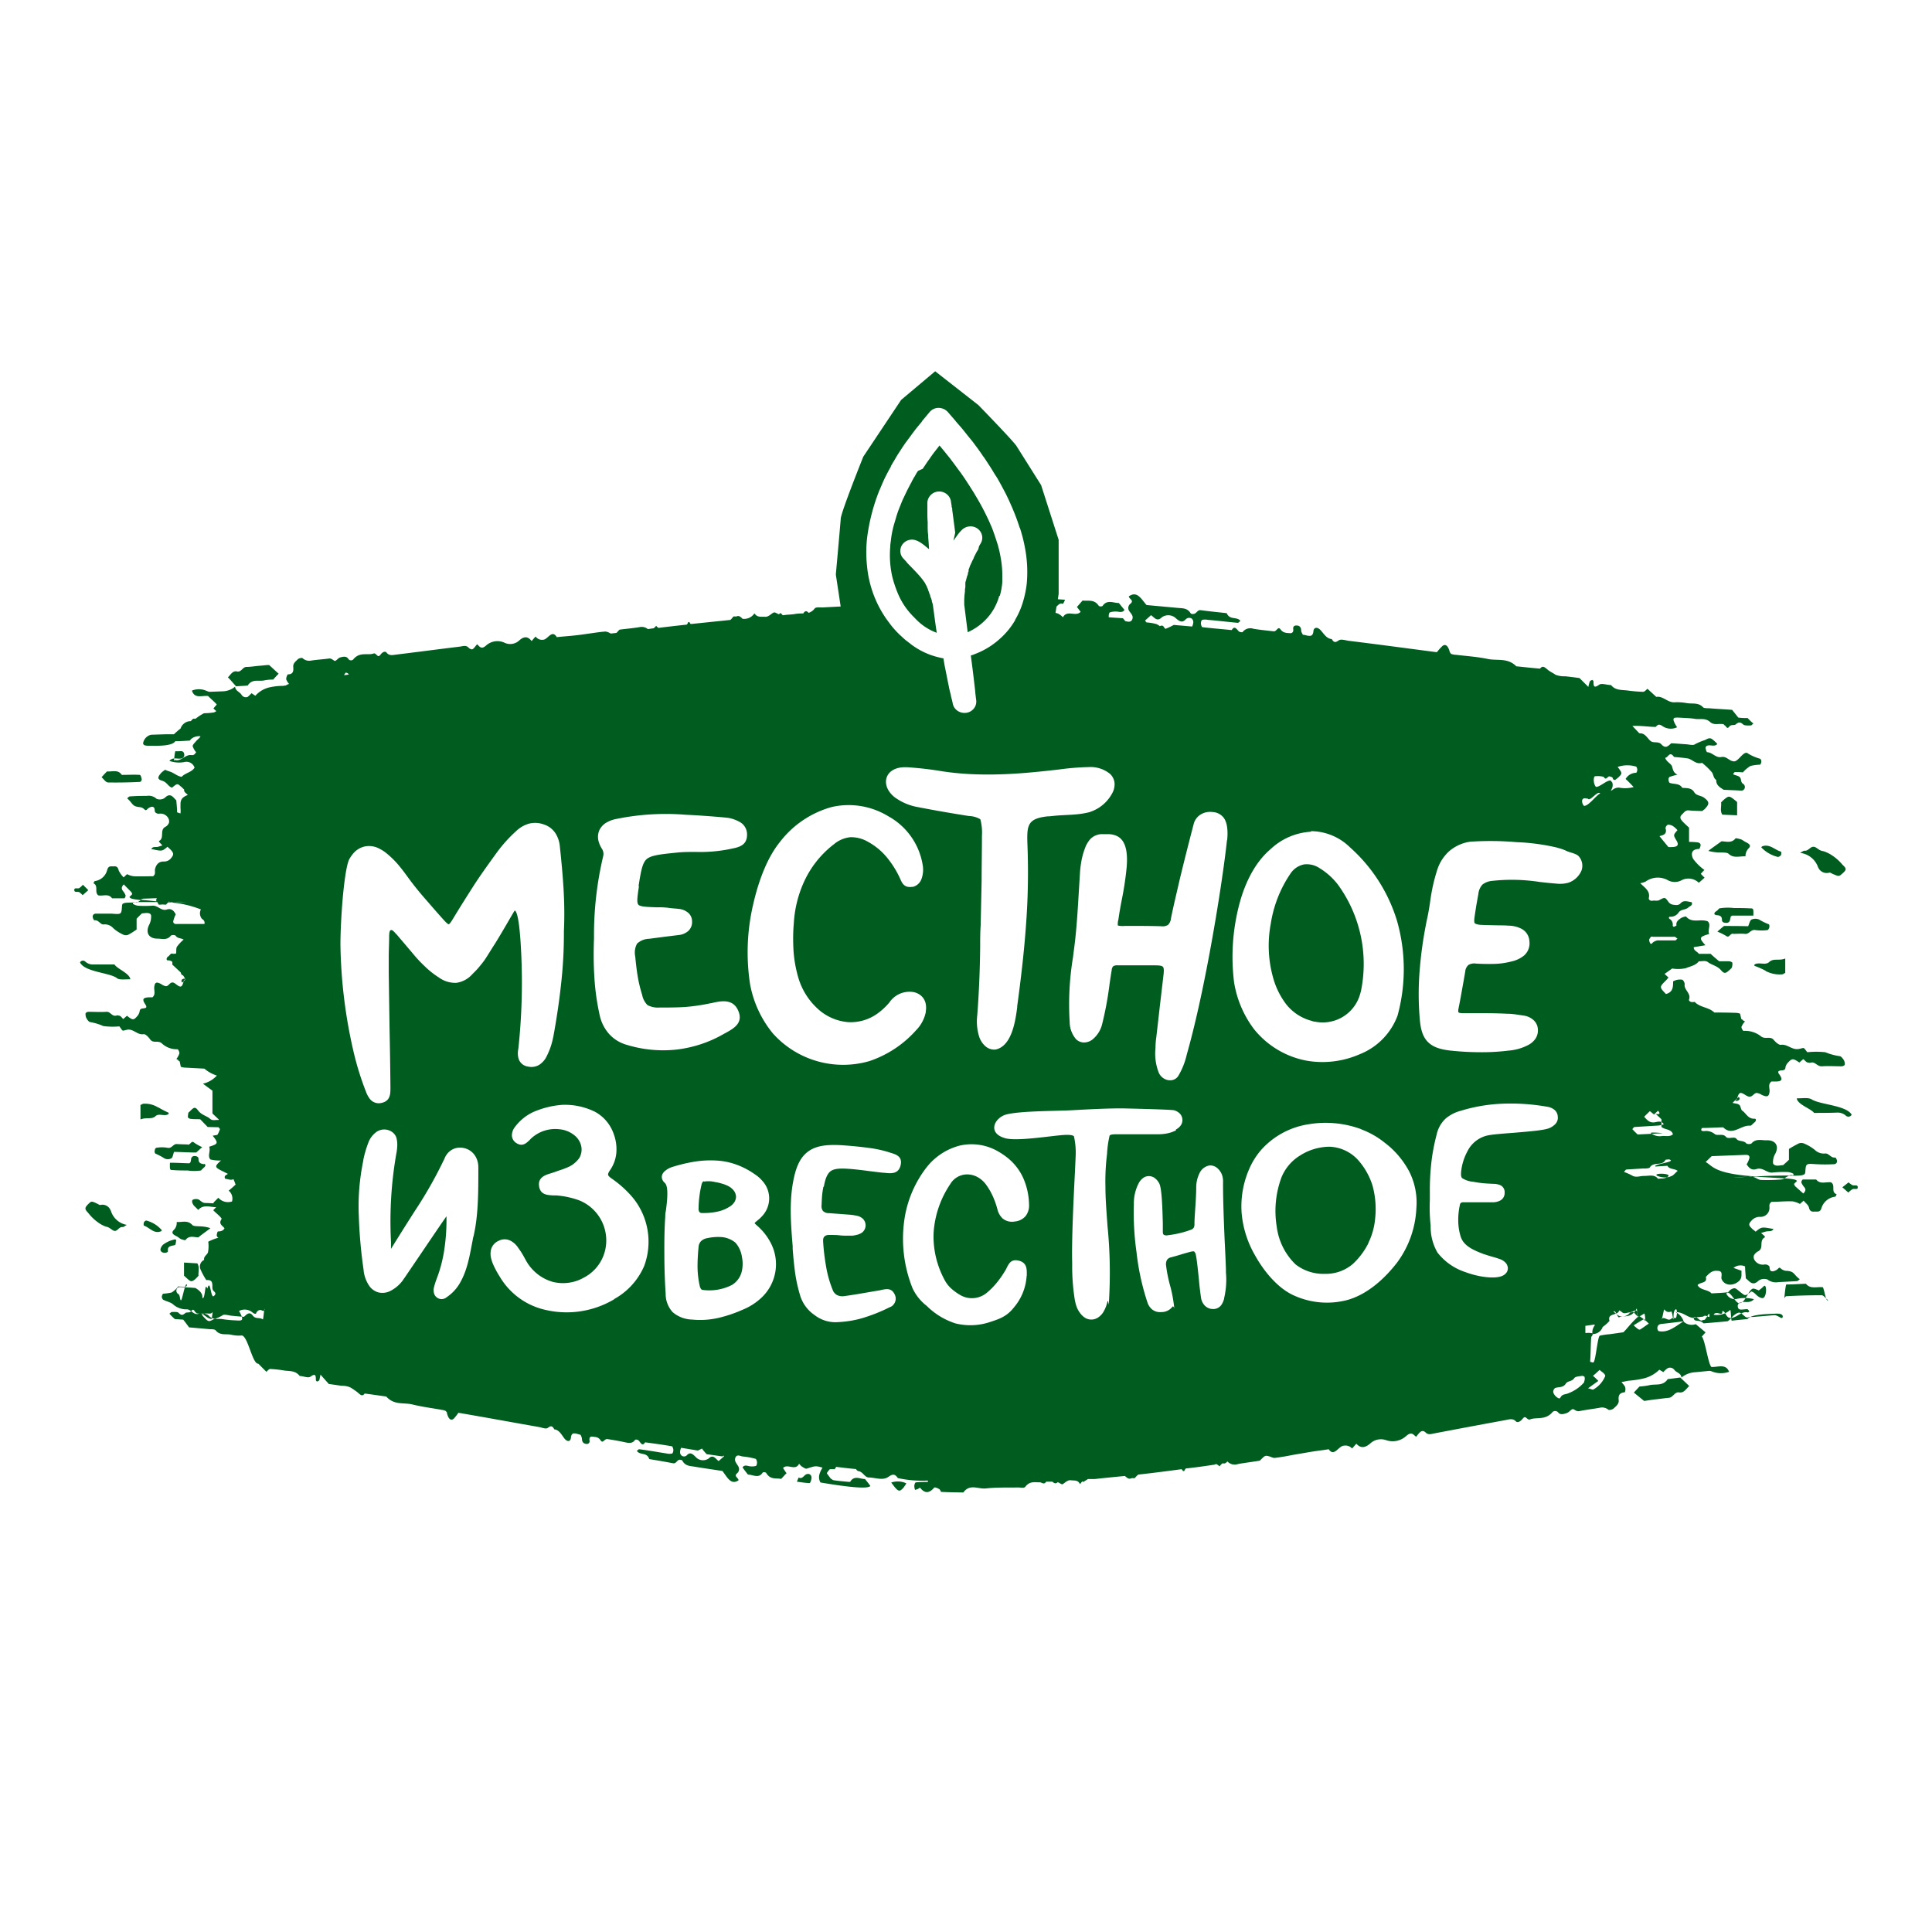 <svg xmlns="http://www.w3.org/2000/svg" width="24" height="24" fill="none">
  <path fill="#005D20" fill-rule="evenodd" d="M13.112 7.613l.012-.078c.024-.021.044-.049.081-.033a.292.292 0 00.025-.052l-.089-.006.01-.067v-.671l-.218-.68-.305-.484c-.036-.06-.474-.51-.474-.51l-.537-.42-.423.356-.47.705s-.276.688-.28.77c-.006.083-.061.694-.061.694l.06.397-.227.012c-.031 0-.08-.007-.096.013a.149.149 0 01-.075.054c-.022-.024-.042-.032-.067.008a.574.574 0 00-.09.004c-.052.011-.1.008-.152.017h-.013a.229.229 0 01-.024-.027.17.17 0 00-.024.016c-.016-.007-.031-.016-.047-.022-.029-.012-.071.057-.122.053-.051-.003-.1.011-.134-.043a.153.153 0 01-.147.068c-.022-.019-.041-.045-.075-.03-.013.005-.035-.005-.042.005a.282.282 0 01-.035.039l-.492.051a.063.063 0 01-.016-.023.017.017 0 00-.016 0 .114.114 0 01-.017.03c-.118.013-.235.026-.353.041a.128.128 0 01-.028-.026.174.174 0 01-.031.031h-.005l-.067.01a.12.12 0 00-.106-.024c-.085.014-.167.02-.247.031l-.037.04-.067.008a.03.03 0 01-.012-.004.15.15 0 00-.057-.021c-.068.005-.135.016-.202.025-.067.01-.134.019-.201.026-.067.007-.135.011-.202.019-.062-.102-.113.032-.17.032a.096.096 0 01-.093-.04.785.785 0 00-.05.057c-.044-.06-.095-.063-.155-.007a.164.164 0 01-.184.026.21.21 0 00-.228.037c-.06.053-.08.01-.11-.017-.023.025-.045.064-.068.064a.078.078 0 00-.022-.008.128.128 0 01-.016-.013c-.03-.034-.067-.02-.104-.014-.264.032-.527.067-.79.099-.045.005-.09.02-.125-.024-.018-.024-.053-.005-.075.025-.036.047-.042-.01-.08-.016-.076.032-.177-.027-.26.077a.04.04 0 01-.06-.008c-.024-.039-.067-.027-.101-.018-.025.006-.051.046-.067.043-.016-.003-.04-.036-.075-.029-.076.01-.151.014-.227.026a.117.117 0 01-.097-.03c-.011-.01-.046 0-.06.012-.024.026-.062.049-.057.097.004.048 0 .092-.068.091a.115.115 0 00-.02.061c.009.022.02.041.036.058a.173.173 0 00-.042.02c-.01 0-.018 0-.027.004-.06 0-.12.006-.18.02a.336.336 0 00-.17.103l-.048-.032a.377.377 0 01-.047.046A.062.062 0 013 8.63c-.024-.037-.075-.047-.08-.1a.251.251 0 01-.159.058l-.159.006a.175.175 0 01-.037-.012.231.231 0 00-.181-.003c.034.106.126.058.2.067.037.036.074.067.109.105l-.042.05.036.033a.155.155 0 01-.029.016.838.838 0 01-.124.01.64.64 0 00-.104.068.115.115 0 01-.029 0 .143.143 0 00-.03.03.134.134 0 00-.128.092 1.017 1.017 0 00-.082.071h-.092l-.191.006a.13.13 0 00-.1.104c0 .026.022.035.09.033.058 0 .27.01.309-.056.06 0 .12-.005.18-.008.006-.003.01-.013.015-.018a.153.153 0 01.118-.036c0 .005-.007.013-.012.02-.015.015-.035.031-.05.05-.016.019-.038.04-.034.056.01.027.024.052.043.073a.098.098 0 00-.014.018.045.045 0 01-.044.017c-.078-.012-.13.086-.209.06l-.013.013c.006.011.013-.123.024-.122.023.004.045 0 .068 0 .022 0 .037.013.04.041a.044.044 0 01-.036.05c-.047.011-.104-.022-.149.03a.36.36 0 00.198.012.106.106 0 01.115.072c-.038.06-.115.064-.16.114-.057-.007-.097-.052-.153-.067a.394.394 0 01-.053-.021c-.017.013-.029.021-.04.031a.084.084 0 00-.015.016c-.042.049-.04.073.02.09.06.019.07.068.12.086.067-.054.067-.054.108-.017.015.011.029.028.044.04-.009.03.03.048.045.068a.175.175 0 00-.06.033c-.036.034-.03.072-.031.111v.018a.3.3 0 010 .067l-.042-.014c0-.049-.006-.1-.01-.149-.04-.037-.072-.103-.145-.029a.107.107 0 01-.1.01.143.143 0 00-.122-.036c-.106 0-.104 0-.208.006-.014 0-.024.016-.036.024.078.067.056.101.162.11.02.003.04.013.054.029.015.012.02.011.035-.004a.103.103 0 01.055-.03c.043 0 .033.036.04.064a.058.058 0 00.053.022.111.111 0 01.113.056c.01.019.013.04.007.06a.095.095 0 01-.047.049c-.07.04-.004.14-.077.175.001.005.003.01.007.015a.38.38 0 00.037.038.526.526 0 01-.062.02c-.026.004-.057-.008-.077.025.134.03.134.031.201-.027a.594.594 0 01.047.044c.033.04.031.055 0 .095a.11.11 0 01-.095.044c-.062 0-.093.04-.106.094-.007.029.013.061-.024.089-.076 0-.158.004-.24 0a.238.238 0 01-.084-.026l-.042.04a.309.309 0 01-.062-.087c-.009-.036-.022-.053-.058-.05-.035.004-.067-.014-.084.043a.184.184 0 01-.153.14c-.007 0-.013.018-.018.028.067.03.007.116.062.15.06.01.125-.026.169.036h.152c.007 0 .018-.025.016-.036a.179.179 0 00-.032-.054c-.022-.029-.02-.053.01-.083.03.033.061.062.09.093a.054.054 0 01.014.029.419.419 0 01-.034.034c.007.017.025.027.142.039a.418.418 0 01-.05.031c-.127 0-.154 0-.178.017a.085.085 0 00-.006.02c-.007.113-.007.11-.127.101h-.202a.036.036 0 00-.034.047.092.092 0 00.017.036c.053-.011.073.051.115.051a.14.14 0 01.12.044c.036.034.078.06.123.081.019.01.04.011.06.005.038-.018.073-.043.109-.067v-.134c.022-.024.044-.046.067-.067.035 0 .073-.015.107.01 0 .007.008.013.006.02a.223.223 0 01-.02.104c-.056.104-.009.18.098.18.057 0 .122.024.168-.038a.067.067 0 01.058 0c.022.038.067.029.1.05a.519.519 0 00-.081.086c-.016.022-.007.061-.013.087a.11.11 0 01-.054 0c-.013 0-.03.029-.048.04-.018.013-.022.046 0 .045a.08.08 0 01.055.018.14.14 0 010 .034l.105.098c.002.01.006.02.012.028l.018.01.011.016.018.032a.806.806 0 01-.04.04c-.044-.054.08-.063.02-.028-.015.067-.029.086-.058.074-.028-.013-.046-.035-.07-.045-.044-.015-.058.045-.095.044a.14.14 0 01-.058-.026c-.06-.032-.08-.024-.087.037-.004.041.02.09-.022.127H1.85c-.075.004-.089.024-.042.092.018.029.009.04-.011.043-.031.006-.06 0-.063.044a.128.128 0 01-.03.056c-.045.052-.056.05-.127-.006l-.046.041c-.016-.015-.032-.04-.05-.042-.043-.006 0-.01-.039 0-.055.01-.07-.052-.12-.048-.073.005-.15 0-.225 0-.012 0-.034.012-.034.02a.11.11 0 00.011.06c.011.02.031.048.049.048.055.01.109.026.16.049.066.009.134.01.2.004.05.067.03.056.09.043.083-.02.13.067.21.054.025-.004.062.036.084.067.038.05.096.006.142.046a.269.269 0 00.197.074c.007 0 .026.037.022.053a.219.219 0 01-.037.068c.073.04-.022-.008.041.03l.014.067c.015.005.03.009.047.01l.246.013c.045.039.098.068.155.086a.336.336 0 01-.173.101l.118.087v.283l.079.075a.007.007 0 01-.004.006c-.036-.005-.073.015-.107-.017-.033-.031-.104-.045-.144-.099-.04-.054-.055-.042-.106.01-.004.005-.014.01-.016.015a.22.22 0 00-.007.058.052.052 0 00.035.019c.038.005.076.003.118.005L2.58 14l.135.003a.114.114 0 00.018.022.32.32 0 01-.033.073l-.058.01c.073.092.07.102-.044.137.022.053-.024.112.015.158.044.011.09.015.134.013a.101.101 0 00-.022.019c-.057.053-.053.067.022.105l.084.042c-.017.015-.053.02-.035.06.038.006.074.023.104.006.011.022.018.047.027.067a2.13 2.13 0 01-.086.076.127.127 0 01.041.134.16.16 0 01-.17-.046l-.062.062.007.007c-.036 0-.071-.004-.107-.004-.036 0-.055-.027-.082-.043a.095.095 0 00-.067 0c-.024.008-.017.045.009.077l.053.052c.062-.072.149-.034.222-.034l-.036.038c.036.037.078.067.106.106l-.004.004c-.02.035-.02.051.004.079a.76.76 0 01.034.034c-.009.022-.034.041-.08.04-.007 0-.013.023-.015.036a.034.034 0 00.02.042.65.65 0 00-.127.05.403.403 0 01-.004.134c-.011.03-.056.049-.047.092a.09.09 0 00-.046.116c.02.047.045.092.073.135.08-.008.075.042.075.089 0 .015.003.03.011.041.025.025.042.038.007.068-.035.03-.04-.162-.067-.127a.076.076 0 00-.011.034l-.013-.02c-.02-.03-.018.161-.051.137.004-.063-.04-.094-.085-.124a3.999 3.999 0 00-.201-.012.045.045 0 00-.037.046c0 .008.002.015.005.021a.034.034 0 00.016.017c.029.02.018.058.033.08.016.02.05-.21.075-.198 0 0 .005.013 0 .017-.004.003-.01.013-.015.013-.03 0-.06 0-.09-.004a.335.335 0 01-.083.076.716.716 0 01-.104.015c-.008 0-.015.023-.018.034a.055.055 0 00.016.04c.044.024.1.031.134.067a.25.25 0 00.166.053c.05.006.08.073.14.056.06-.017.1.06.162.064.005 0 .015-.113.015-.092 0 .008-.017.023-.029.024-.032.005-.075-.013-.104.02l.016.018c.062.067.067.067.124.035a.487.487 0 00.113-.05c.022-.018.073 0 .11.004.054.006.107.01.158.014.033-.03.068-.072.11-.014.037.046.085.017.123.046.009.006.016-.14.024-.13-.013.06-.037-.013-.086.025a.074.074 0 00-.022.034c-.011.004-.027 0-.051-.021a.149.149 0 00-.16-.012c.016.025.03.053.038.081.006.037-.01.041-.084.035a1.253 1.253 0 01-.157-.015c-.058-.01-.118.015-.171-.041-.042-.044-.1-.018-.151-.032-.007 0-.01-.012-.017-.015-.007-.003-.023-.05-.047-.017-.025.034-.058.014-.076.028-.033.027-.049.035-.084 0-.015-.017-.057-.012-.086-.012-.009 0-.018.014-.03.021a.91.91 0 00.068.067l.104.007c.022.027.051.067.073.096l.261.023c.023 0 .054 0 .068.013.053.067.124.043.188.054.044.011.09.015.134.011.078-.005.135.36.209.35l.1.101c.015-.012.03-.035.049-.035.06.003.12.01.179.02.067.008.134 0 .186.067.044 0 .104.03.134.008.062-.043.067-.018.067.044 0 .006.014.019.014.017.011-.004.024-.008.029-.018.004-.011.008-.041.015-.068.038.045.071.08.102.116l.16.023a.247.247 0 01.11.021c.032.02.062.04.091.063.038.035.058.049.085.012.088.011.179.025.268.037.098.11.215.073.322.098.121.03.242.045.363.067.015.002.03.005.044.01.007 0 .012.01.019.015.006.004.006.015.008.024.018.067.049.091.084.06a.516.516 0 00.056-.072c.352.06.676.12 1.001.177.038.007.084.028.11.011.034-.026.054-.032.081.018.062.007.089.067.126.114.038.047.076.037.08-.01.007-.062.036-.058.075-.049l.045.013c.008.014.014.03.017.046 0 .044.02.064.056.067a.034.034 0 00.038-.044c-.005-.033.01-.05.033-.047.035.006.075 0 .104.045.029.045.042-.011.08-.015.067.01.15.024.232.042.047.011.089.012.118-.033a.046.046 0 01.044.01c.027.03.047.077.08.022.11.015.224.03.336.05.009.014.014.03.015.047 0 .014-.007.038-.015.042a.15.15 0 01-.067 0c-.114-.018-.227-.038-.342-.053-.009 0-.02.013-.03.021.043.058.125.012.154.101.1.017.197.033.295.052.037.007.047-.031.073-.042.011-.004.037 0 .042.008.036.067.09.067.142.075.12.02.24.037.357.055.06.077.106.181.201.115-.004-.032-.061-.048-.02-.085a.067.067 0 00.014-.091c-.018-.033-.047-.058-.036-.098.018-.057.063-.024.095-.021a.95.95 0 01.158.029c.007 0 .018.029.018.044 0 .015-.004.042-.014.044a.172.172 0 01-.062.006c-.035 0-.075-.029-.104.012.02.03.042.058.068.09.061 0 .134.053.183-.026a.04.04 0 01.042.004c.051.089.122.063.187.075.022-.021.041-.047.067-.07-.016-.02-.029-.044-.044-.064.055-.062.152.042.2-.054.01.013.021.025.034.035.018.01.042.03.06.026.11-.035.11-.037.197-.012a.304.304 0 00-.038.08.133.133 0 00.012.104c.399.067.594.079.62.043a1.39 1.39 0 00-.067-.086c-.062 0-.134-.05-.184.035h-.022c-.06-.006-.12-.01-.181-.02-.014 0-.025-.015-.038-.02-.016-.022-.034-.044-.049-.068a.29.29 0 01.036-.048.335.335 0 01.061 0l.02-.03c.082.01.162.02.244.027.012.015.022.026.034.026.055.01.077.078.126.079.08 0 .168.04.24-.005.05-.036.082-.047.121.012a1.4 1.4 0 00.373.031.04.04 0 010 .017c-.049 0-.1 0-.15.006-.007 0-.018.026-.018.043 0 .017.003.034.009.05a.324.324 0 00.032-.01c.012-.005.03-.02.031-.017.06.077.116.067.174 0 .008-.01.04.004.06.015.02.01.02.037.03.037.091.004.182.006.273.007.08-.111.184-.041.277-.05.134-.015.269-.01.408-.012.028 0 .07.012.086-.01.056-.074.122-.052.186-.054.036.014.047.025.073-.008h.076c.022.02.042.03.067.006.016.007.032.018.05.026.017.008.061-.055.11-.05.049.007.09-.007.117.05a.156.156 0 01.03-.037.035.035 0 00.01.009c.02-.014.04-.024.058-.037h.086c.125-.014.249-.026.373-.038.024.02.044.044.08.029.013-.006.04.003.046-.006a.247.247 0 01.04-.04c.18-.02.359-.043.537-.067a.058.058 0 01.018.023h.015a.255.255 0 01.02-.032c.122-.013.244-.03.366-.049 0-.004.005-.004.007-.008a.124.124 0 01.046.031.218.218 0 01.033-.035l.01-.004c.015.007.033.003.055-.023a.123.123 0 00.134.032c.09-.015.181-.027.269-.041.067-.068.067-.068.122-.052.022.006.042.021.067.017.073-.008.148-.022.224-.037l.223-.038c.073-.012.146-.02.22-.032.067.1.122-.04.186-.044a.11.11 0 01.104.035l.053-.06c.05.057.104.055.17 0a.194.194 0 01.202-.043.25.25 0 00.248-.053c.067-.059.089-.015.122.01.036-.04.067-.103.12-.052.033.033.073.016.112.009.291-.055.581-.11.873-.163.047-.009.096-.027.134.014.023.023.06 0 .084-.031.04-.05.045.008.087.01.082-.037.195.015.286-.095a.049.049 0 01.067.003c.027.038.071.023.11.01.028-.009.056-.05.076-.048.02.002.042.033.082.024.082-.017.166-.026.248-.041a.126.126 0 01.11.024c.008.008.048 0 .066-.016.03-.029.067-.055.062-.102-.005-.047 0-.093.075-.098a.088.088 0 00.006-.06c-.004-.023-.026-.04-.046-.067l.084-.017a1.23 1.23 0 00.197-.03.419.419 0 00.189-.107l.05.03a.268.268 0 01.054-.049.067.067 0 01.084.023c.027.034.084.04.086.094a.295.295 0 01.176-.067l.173-.017a.144.144 0 01.041.012.304.304 0 00.202 0c-.038-.105-.14-.056-.219-.06-.04-.033-.08-.343-.12-.377l.047-.053-.122-.102a.147.147 0 01-.149-.03.191.191 0 00-.104-.12c.104 0 .144.067.228.073.007.06.064.01.122.067.1-.008.201-.016.3-.026.046-.03.066-.082.13-.105.049-.017.089.086.134.052.033 0 .068 0 .1-.005.018 0 .193-.016.21-.017.052-.006.105.067.11.017 0-.026-.025-.04-.099-.036-.073.005-.294.004-.339.067-.067.006-.13.012-.196.02-.007 0-.012-.14-.018-.134a.25.25 0 01-.207.06c.036-.059.114.03.107-.041.033-.023.044.075.093.08.087.009.14-.09.228-.067 0 0 .018-.014.016-.014-.007-.011-.016-.026-.027-.027-.024 0-.049.005-.075.005-.026 0-.04-.012-.042-.04a.045.045 0 01.009-.032.045.045 0 01.028-.018c.053-.015.116.017.164-.039a.447.447 0 00-.216-.003.115.115 0 01-.127-.067c.045-.063.127.164.177.113.062 0 .107-.188.166-.174.02.005.04.013.06.022a.465.465 0 00.06-.05c.044-.05.044.16-.022.145-.067-.016-.078-.068-.13-.082-.074.056-.074.056-.12.021-.018-.013-.036-.03-.054-.043-.029-.024-.044-.023-.084 0-.013.007-.025.031-.035.032-.067.008-.135.01-.202.014-.044-.05-.137-.037-.173-.102.025-.041.127-.018.102-.102.04-.041.075-.084.145-.076.028 0 .046.008.05.03.005.024-.004.049 0 .068.031.085.138.097.215.031.045-.04.03-.084.034-.13-.034-.011-.067-.025-.1-.035a.135.135 0 01.144-.019c0 .049.007.1.009.148.049.038.082.102.16.028a.119.119 0 01.11-.013.172.172 0 00.135.032l.228-.012c.013 0 .024-.015.038-.024-.087-.064-.06-.1-.178-.105a.12.12 0 01-.06-.03c-.015-.013-.02-.009-.035.007a.121.121 0 01-.062.03c-.047 0-.035-.035-.044-.063a.068.068 0 00-.058-.022.12.12 0 01-.124-.053.068.068 0 01-.009-.06.12.12 0 01.051-.05c.08-.04.004-.134.087-.176a.033.033 0 00-.007-.014c-.011-.013-.025-.022-.042-.038a.631.631 0 01.067-.02c.03-.006.067.006.087-.03-.147-.027-.147-.028-.222.033-.016-.015-.035-.026-.05-.043-.04-.038-.037-.056 0-.095a.134.134 0 01.105-.046.11.11 0 00.116-.096c.006-.03-.014-.06.026-.09.084 0 .173-.01.264-.006a.287.287 0 01.089.032l.046-.041c.024.029.06.054.067.088.008.033.023.051.063.048.04-.003.075.013.092-.044a.202.202 0 01.169-.141c.007 0 .013-.018.02-.03-.078-.027-.009-.114-.071-.149-.067-.007-.134.028-.184-.035h-.166a.048.048 0 00-.018.037.2.2 0 00.034.056c.024.027.022.05-.01.081l-.101-.09a.106.106 0 01-.014-.029l.036-.035c-.005-.016-.025-.024-.155-.035a.406.406 0 01.057-.032c.138 0 .166 0 .195-.021a.11.11 0 00.007-.021c.007-.113.007-.109.134-.101.075.004.15.004.224 0a.037.037 0 00.035-.047.089.089 0 00-.018-.036c-.057.01-.079-.052-.126-.05a.16.16 0 01-.13-.044.533.533 0 00-.135-.08.086.086 0 00-.067 0c-.041.021-.081.043-.12.068v.134c-.024.024-.049.046-.073.067-.038 0-.08.018-.115-.008-.004-.006-.011-.013-.01-.02a.202.202 0 01.023-.105c.06-.104.01-.182-.109-.176-.061 0-.13-.023-.182.04a.075.075 0 01-.063 0c-.03-.042-.094-.019-.122-.057-.03-.038-.103.012-.135-.029-.032-.04-.104-.007-.134-.03a.172.172 0 00-.134-.038c-.018 0-.051 0-.027-.039.086 0 .175-.006.264-.008.115.115.221-.032.335-.02.016 0 .036-.028.055-.042.02-.014.025-.046 0-.045-.082.004-.104-.067-.153-.1-.02-.014-.017-.056-.037-.072-.02-.017-.053-.015-.084-.025l.077-.074c.049.053-.087.067-.022.029.017-.067.033-.087.062-.075.03.01.05.032.08.041.049.015.067-.044.104-.044a.152.152 0 01.062.024c.067.03.089.023.097-.038.005-.043-.024-.09.023-.128h.05c.082 0 .096-.024.045-.093-.02-.027-.009-.038.013-.043.034-.004.067 0 .067-.044a.121.121 0 01.032-.056c.05-.053.062-.053.14 0 .017-.014.032-.029.05-.042.018.014.034.038.054.042.05.005 0 .008.046 0 .046-.009.075.05.129.047.082-.006.166 0 .247 0 .014 0 .038-.012.038-.02a.096.096 0 00-.013-.06c-.013-.019-.033-.046-.05-.046a.747.747 0 01-.179-.049 1.07 1.07 0 00-.223 0c-.053-.067-.033-.055-.097-.042-.092.022-.145-.061-.23-.05-.028.004-.068-.035-.092-.063-.042-.049-.106 0-.157-.043a.318.318 0 00-.215-.067c-.01 0-.029-.035-.027-.05a.24.24 0 01.044-.068c-.081-.038.023.009-.046-.029l-.015-.067a.178.178 0 00-.051-.01 7.286 7.286 0 00-.269-.004c-.067-.067-.175-.061-.242-.13 0-.004-.015 0-.022 0-.03.004-.057-.014-.05-.033.028-.077-.068-.12-.054-.19a.083.083 0 00-.028-.054.174.174 0 00-.116.02c0 .067 0 .134-.089.157-.082-.086-.082-.086-.006-.163a.249.249 0 00.037-.043 1.008 1.008 0 01-.048-.044c.026-.017.05-.036.095-.067.056.01.113.008.169-.004.055-.023.124-.034.162-.086.037.004.079-.016.117.014.038.03.113.044.157.096.044.051.06.043.118-.012.004-.006.015-.01.015-.016a.12.12 0 00.009-.062c0-.008-.024-.018-.038-.02h-.126a2.244 2.244 0 01-.106-.092h-.146c-.02-.03-.068-.041-.063-.083l.144-.024c-.081-.091-.08-.102.047-.14-.024-.052.029-.113-.018-.157-.093-.035-.192.028-.268-.058-.005-.006-.044.006-.063.017-.03.021-.067.046-.057.093 0 0-.02.013-.031.015-.012.002-.016-.012-.016-.016a.079.079 0 00-.037-.08c-.016-.01-.014-.03.008-.028a.118.118 0 00.102-.052c.03-.043.087-.032.12-.062.015-.018.062-.024.042-.067-.05-.007-.1-.029-.137.014-.027.029-.06.022-.091.018a.088.088 0 01-.056-.03c-.044-.062-.046-.066-.108-.033-.033.022-.062.007-.093.013-.031.006-.053-.016-.046-.038.017-.086-.054-.125-.107-.18a.232.232 0 00.067-.02.258.258 0 01.268-.021.179.179 0 00.176.006.184.184 0 01.216.03c.025-.02.047-.042.072-.063-.016-.016-.034-.033-.047-.048a.606.606 0 01.045-.048.617.617 0 01-.14-.138c-.027-.053-.029-.122.075-.123.004 0 .014-.024.016-.038.008-.027-.014-.041-.038-.044a.953.953 0 00-.104-.006v-.176c-.034-.033-.058-.053-.08-.077-.037-.041-.037-.061 0-.095.02-.02.038-.048.078-.043.058.006.115.006.168.008a.085.085 0 01.023-.019c.067-.067.067-.094 0-.145-.039-.03-.096-.025-.123-.067-.032-.059-.095-.053-.15-.057-.036-.06-.1-.042-.153-.061-.009 0-.018-.024-.018-.037a.043.043 0 01.013-.038.956.956 0 01.098-.028c-.053-.025-.055-.063-.067-.101-.012-.038-.072-.058-.085-.109.038 0 .054-.09.109-.01.055.005.113.01.168.018.056.008.106.08.18.055a.851.851 0 01.122.117c.022.028.017.072.055.096-.004.063.045.093.093.122.073.004.148.006.224.011a.046.046 0 00.033-.067.04.04 0 00-.015-.017c-.034-.02-.022-.056-.038-.078-.015-.023-.056-.027-.082-.039-.005 0-.005-.012 0-.015.005-.004.012-.015.016-.015.033 0 .067 0 .1.004a.395.395 0 01.094-.08.577.577 0 01.118-.016c.008 0 .015-.024.017-.036.002-.012-.006-.035-.017-.038a.589.589 0 01-.146-.063c-.056-.05-.118.102-.18.096-.061-.006-.088-.067-.155-.054-.066.014-.11-.057-.175-.06-.007 0-.02-.04-.02-.06 0-.008.02-.024.033-.024.038-.006.082.018.113-.018a.185.185 0 00-.015-.017c-.067-.063-.072-.067-.138-.032a.759.759 0 00-.124.052c-.024.02-.08 0-.122 0-.057-.004-.115-.009-.173-.012-.035.03-.067.073-.12.016-.039-.045-.095-.014-.134-.042-.038-.027-.067-.1-.134-.097a.028.028 0 01-.02-.013l-.075-.079c.109-.006.201.012.29.012.025-.028.04-.042.09-.006a.182.182 0 00.176.01.312.312 0 01-.044-.083c-.007-.037.009-.04.093-.035.057.004.115.004.173.014.058.01.129-.016.189.04.046.042.108.015.163.026.007 0 .012.013.018.016.018.008.027.051.053.017.027-.035.064-.014.082-.03.036-.028.055-.034.093 0 .018.017.063.013.095.013.01 0 .02-.016.032-.024a.685.685 0 01-.071-.068c-.034 0-.067 0-.116-.006l-.077-.096c-.107-.008-.197-.012-.288-.02-.025 0-.06 0-.071-.01-.06-.066-.134-.041-.206-.054a.66.66 0 00-.148-.01c-.087.007-.145-.082-.229-.067l-.11-.101c-.016.014-.034.037-.054.038a1.825 1.825 0 01-.197-.017c-.071-.008-.148 0-.201-.067-.05 0-.113-.025-.145-.006-.067.049-.073.023-.073-.04 0-.007-.015-.018-.015-.018-.013.005-.026.01-.031.02a.444.444 0 00-.018.067l-.11-.11a5.97 5.97 0 00-.176-.022.304.304 0 01-.122-.019c-.033-.024-.073-.04-.102-.067-.04-.034-.06-.046-.09-.009-.098-.008-.198-.019-.295-.029-.106-.108-.235-.067-.353-.091-.134-.028-.268-.036-.398-.052-.016 0-.034-.004-.05-.008-.015-.003-.013-.012-.019-.017-.006-.004-.007-.014-.01-.022-.019-.067-.052-.093-.09-.06a.756.756 0 00-.067.075c-.383-.05-.739-.098-1.097-.142-.04-.006-.093-.024-.12-.006-.04.027-.06.034-.088-.015-.067-.006-.098-.067-.14-.112-.042-.044-.084-.033-.088.013-.007.067-.038.062-.082.055a.186.186 0 00-.05-.01c-.006-.017-.02-.033-.02-.048 0-.044-.019-.067-.06-.067-.025 0-.044.013-.039.046.005.034-.013.05-.037.05-.04-.004-.082 0-.116-.041-.037-.055-.044.013-.086.018-.074-.009-.164-.017-.255-.032a.118.118 0 00-.134.04c-.005.007-.038 0-.046-.006-.03-.03-.054-.078-.09-.018-.121-.012-.243-.022-.365-.036-.007 0-.018-.031-.018-.048s.007-.04.018-.043a.155.155 0 01.067 0c.124.01.249.026.373.037.011 0 .022-.016.033-.025-.047-.056-.134-.006-.17-.095-.107-.012-.213-.022-.322-.037-.04-.006-.05.035-.08.044-.013.006-.042.004-.046-.005-.04-.067-.1-.062-.156-.067l-.392-.036c-.067-.075-.117-.182-.221-.107.006.035.067.046.024.088a.067.067 0 00-.018.094c.02.03.051.055.04.095-.015.05-.055.037-.089.03-.01-.013-.02-.023-.029-.036l-.177-.012v-.016c0-.016.005-.043.016-.045a.202.202 0 01.067-.01c.038-.004.082.024.113-.02l-.07-.086c-.068 0-.147-.047-.202.036a.046.046 0 01-.047 0c-.055-.086-.134-.059-.202-.067l-.07.08.046.06c-.06.068-.166-.03-.22.068a.189.189 0 00-.035-.03.127.127 0 00-.06-.025h.002zm-7.233 7.753l-.009.048c-.038.2-.067.373-.162.533a.529.529 0 01-.153.163l-.006.004a.097.097 0 01-.147-.024.095.095 0 01-.013-.037.14.14 0 010-.053.895.895 0 01.035-.113 1.72 1.72 0 00.098-.383c.019-.133.027-.266.024-.4v.005c-.108.155-.218.319-.328.481l-.19.28-.013.018-.012.018a.438.438 0 01-.161.134.216.216 0 01-.14.015.206.206 0 01-.114-.08.424.424 0 01-.071-.193v-.005a6.055 6.055 0 01-.06-.678c-.01-.229.01-.458.056-.682v-.007c.015-.074.036-.146.063-.216a.29.29 0 01.102-.134.17.17 0 01.19 0c.024.016.044.04.054.067.01.033.014.067.013.101a.592.592 0 01-.01.093 4.894 4.894 0 00-.068 1.108v.085s.139-.225.295-.469c.139-.209.262-.427.37-.653a.213.213 0 01.1-.114.208.208 0 01.151-.014.217.217 0 01.126.089c.03.045.044.098.043.152v.019c0 .293 0 .586-.062.843H5.88zm.993-2.483a.874.874 0 01-.08.236.258.258 0 01-.096.11.188.188 0 01-.138.02.142.142 0 01-.119-.108.268.268 0 010-.113c.042-.39.054-.784.036-1.177-.013-.288-.038-.52-.08-.54-.006 0-.134.232-.25.418-.044.067-.084.135-.118.186-.024.035-.05.067-.076.098-.026.032-.055.06-.084.089a.323.323 0 01-.198.107.345.345 0 01-.218-.067 1.064 1.064 0 01-.171-.135 1.632 1.632 0 01-.144-.153l-.104-.123-.104-.122-.006-.005c-.023-.026-.047-.056-.067-.05-.019.006-.02.047-.021.081v.005c0 .075-.004.15-.005.223v.223l.01.68c.005.247.009.494.011.739v.01c0 .074 0 .165-.117.187a.14.14 0 01-.14-.053.335.335 0 01-.047-.088 3.6 3.6 0 01-.154-.496 6.253 6.253 0 01-.163-1.332c0-.169.014-.44.037-.664.02-.19.046-.353.077-.403a.526.526 0 01.041-.059.263.263 0 01.152-.093.271.271 0 01.185.033.473.473 0 01.067.042c.055.044.106.092.152.145.043.05.084.104.123.158.067.093.14.183.214.268.074.085.152.176.23.262.036.04.058.06.067.059.01 0 .028-.026.056-.072.082-.136.17-.275.26-.416.092-.141.185-.269.282-.403a1.762 1.762 0 01.242-.268.385.385 0 01.156-.09.315.315 0 01.192.012c.06.02.11.061.143.115a.369.369 0 01.05.159c.019.179.036.357.046.533.01.171.012.343.004.514.001.226-.011.452-.037.676-.024.22-.057.434-.096.646v-.004zm12.772-2.065a.27.27 0 01-.163.148.403.403 0 01-.153.01 4.907 4.907 0 01-.201-.02 2.26 2.26 0 00-.586-.014.231.231 0 00-.125.046.201.201 0 00-.051.116l-.026.145a16.93 16.93 0 00-.022.145c-.005.04-.005.067.004.075.009.008.032.017.072.02.06.003.117.004.175.005.057.002.117 0 .172.005.055 0 .108.013.157.037a.185.185 0 01.102.158.201.201 0 01-.068.177.375.375 0 01-.152.072c-.074.019-.149.03-.225.031-.073.002-.146 0-.219-.004a.141.141 0 00-.093.017.118.118 0 00-.04.08l-.022.127c-.02.11-.038.218-.061.33-.006.029-.006.045 0 .052.005.006.023.01.052.01h.148c.134 0 .268 0 .402.007.036 0 .07.003.106.008l.102.015a.231.231 0 01.12.055c.033.03.053.07.055.115a.184.184 0 01-.03.117.245.245 0 01-.097.082.629.629 0 01-.238.066 2.666 2.666 0 01-.35.02 3.52 3.52 0 01-.348-.018c-.141-.013-.235-.043-.3-.106-.064-.063-.093-.152-.104-.287a3.633 3.633 0 010-.623c.017-.206.047-.411.089-.614.017-.073.029-.149.04-.224.018-.137.048-.272.091-.403a.527.527 0 01.151-.227c.073-.06.161-.1.255-.113.194-.013.388-.011.582.006.167.006.334.029.497.067l.029.009c.03.008.058.018.085.031.047.024.128.032.159.072a.176.176 0 01.03.175v.002zm-2.752 1.544a.482.482 0 01-.554.33c-.019 0-.038-.009-.057-.014a.593.593 0 01-.303-.202.966.966 0 01-.163-.331 1.468 1.468 0 01-.03-.665c.035-.229.12-.446.252-.637a.263.263 0 01.162-.105.286.286 0 01.194.047.833.833 0 01.23.208 1.675 1.675 0 01.285 1.31.59.59 0 01-.016.058v.001zm-.604-2.037c.18.002.354.074.482.201a2 2 0 01.584.912 2.188 2.188 0 01.007 1.178.825.825 0 01-.47.48c-.21.092-.444.12-.671.078a1.096 1.096 0 01-.64-.387 1.305 1.305 0 01-.25-.586 2.569 2.569 0 01.067-.975c.07-.261.192-.512.387-.678a.798.798 0 01.5-.216l.004-.007zm-8.35.681c-.021.134-.03.208-.008.232.02.024.094.029.236.033a.88.88 0 01.134.006c.043.007.088.008.135.014.041.004.08.02.113.047a.14.14 0 01.049.109.15.15 0 01-.046.117.211.211 0 01-.118.051l-.178.022-.192.025a.227.227 0 00-.149.06.23.23 0 00-.023.159c.008.083.017.165.03.243.013.08.032.158.056.234a.242.242 0 00.067.128.28.28 0 00.148.03c.107 0 .214 0 .322-.007.106-.009.21-.024.315-.047h.006c.121-.028.276-.063.34.104.056.146-.063.211-.158.264l-.023.012c-.18.105-.38.171-.587.196a1.548 1.548 0 01-.619-.058.465.465 0 01-.22-.134.513.513 0 01-.118-.233 2.955 2.955 0 01-.067-.482c-.01-.16-.01-.32-.004-.48a4.238 4.238 0 01.114-1.015.116.116 0 00.002-.046.114.114 0 00-.015-.042.346.346 0 01-.045-.1.21.21 0 01.01-.134.219.219 0 01.1-.102.37.37 0 01.103-.037 3.067 3.067 0 01.868-.054c.26.012.526.037.537.04a.45.45 0 01.14.052.175.175 0 01.087.157c0 .134-.106.156-.198.174l-.024.005a1.845 1.845 0 01-.415.034c-.084 0-.167 0-.251.01-.202.02-.307.034-.36.08-.052.048-.07.146-.1.337l.006-.004zm5.606-.92c-.155.043-.31.033-.464.05l-.049.005h-.017c-.256.029-.26.112-.25.37.012.333.006.666-.02.999-.024.33-.063.66-.108.99v.014c-.02.15-.06.458-.247.518a.124.124 0 01-.052.006.168.168 0 01-.101-.046.268.268 0 01-.072-.113.635.635 0 01-.024-.268 12.9 12.9 0 00.036-.849c0-.09 0-.178.006-.264l.012-.557c0-.175.004-.36.004-.558a.635.635 0 00-.02-.206.292.292 0 00-.14-.04 16.894 16.894 0 01-.662-.116.686.686 0 01-.263-.118c-.187-.149-.123-.381.143-.372h.015a4.428 4.428 0 01.377.041c.553.096 1.126.03 1.507-.013.122-.017.244-.027.368-.03a.383.383 0 01.268.086.18.18 0 01.055.122c0 .043-.01.085-.033.123a.482.482 0 01-.269.225zm-2.042 2.48a.452.452 0 01-.122.232 1.354 1.354 0 01-.579.383 1.172 1.172 0 01-1.198-.341 1.343 1.343 0 01-.286-.618 2.613 2.613 0 01.035-.969c.067-.301.175-.594.336-.793.16-.21.385-.362.64-.434a.944.944 0 01.707.114.845.845 0 01.426.6.335.335 0 01-.013.176.153.153 0 01-.109.101h-.01c-.098.013-.124-.048-.148-.104a1.187 1.187 0 00-.168-.267.804.804 0 00-.229-.188.418.418 0 00-.221-.058.376.376 0 00-.202.086 1.232 1.232 0 00-.36.44c-.082.17-.129.354-.14.543-.01.111-.01.224-.004.336.007.11.026.22.056.326a.847.847 0 00.264.417c.1.085.223.137.354.149a.57.57 0 00.385-.118.837.837 0 00.107-.097l.023-.026a.302.302 0 01.295-.133.201.201 0 01.103.048.18.18 0 01.055.096.247.247 0 010 .102l.003-.004zm3.74-2.13c-.026.255-.108.829-.222 1.436-.08.428-.176.872-.278 1.23a.907.907 0 01-.1.255.117.117 0 01-.117.062h-.008a.159.159 0 01-.126-.103.654.654 0 01-.037-.297c0-.04.003-.085.01-.134l.046-.403.044-.376c.006-.053.004-.083-.008-.096-.012-.013-.043-.018-.096-.018h-.46a.104.104 0 00-.06.01.074.074 0 00-.02.05c-.009.05-.018.113-.027.175a4.22 4.22 0 01-.093.5.352.352 0 01-.124.19.174.174 0 01-.097.033.141.141 0 01-.103-.042.332.332 0 01-.078-.21 3.58 3.58 0 01.041-.805c.01-.081.021-.161.028-.226.023-.214.034-.417.046-.616l.013-.212c.003-.05.01-.1.019-.15a.89.89 0 01.042-.149.338.338 0 01.067-.116.204.204 0 01.154-.062h.082c.118.01.244.068.216.409a3.91 3.91 0 01-.06.402c-.016.082-.031.165-.043.25a.21.21 0 00-.007.074.268.268 0 00.087.005h.041c.138 0 .276 0 .412.004a.127.127 0 00.083-.016.13.13 0 00.037-.08c.025-.128.067-.302.107-.477.083-.345.173-.688.178-.706a.194.194 0 01.086-.11.22.22 0 01.14-.03.186.186 0 01.149.078c.033.05.052.134.038.275l-.003-.004zm4.11 3.44a.114.114 0 01-.037.093.219.219 0 01-.067.044c-.061.028-.257.043-.445.059-.121.009-.239.018-.309.03a.369.369 0 00-.265.2.683.683 0 00-.072.207c-.011.067-.011.107.005.125a.292.292 0 00.138.046c.04.008.081.014.121.018.04.004.084.006.127.008.028 0 .056.004.083.014a.094.094 0 01.06.097.104.104 0 01-.058.098.197.197 0 01-.092.02h-.357a.066.066 0 00-.036.007.043.043 0 00-.013.027.852.852 0 00-.02.208.677.677 0 00.031.187c.039.12.17.17.291.217h.004c.028.01.06.02.091.029.035.009.069.02.103.032a.17.17 0 01.073.05.107.107 0 01.023.059.092.092 0 01-.021.063.133.133 0 01-.06.04c-.088.032-.275.013-.448-.052a.726.726 0 01-.345-.242.638.638 0 01-.085-.336 2.058 2.058 0 01-.01-.315v-.102c-.001-.12.005-.239.018-.357.013-.121.036-.24.067-.358a.381.381 0 01.116-.201.492.492 0 01.185-.093 2.03 2.03 0 01.533-.088c.18-.006.36.007.537.038a.188.188 0 01.09.037.116.116 0 01.043.083v.008zm-4.144 2.25a.254.254 0 01-.035.083.122.122 0 01-.108.052.14.14 0 01-.098-.042.174.174 0 01-.047-.096 3.632 3.632 0 01-.027-.23c-.012-.12-.026-.25-.037-.3a.08.08 0 00-.02-.045c-.006-.005-.018-.004-.039 0a3.243 3.243 0 00-.134.038 2.763 2.763 0 01-.112.032.083.083 0 00-.055.034.116.116 0 00-.01.072c.01.083.027.165.049.245.024.086.04.173.05.262.008.07 0-.03-.024.006a.17.17 0 01-.134.062.159.159 0 01-.119-.036.193.193 0 01-.056-.09 3.025 3.025 0 01-.134-.62 3.474 3.474 0 01-.033-.589v-.01a.546.546 0 01.061-.257.184.184 0 01.067-.072.123.123 0 01.06-.015c.02 0 .04.006.06.016a.194.194 0 01.066.072c.035.06.041.32.046.499v.1c0 .031.005.036.013.042.016.008.034.01.052.005a1.208 1.208 0 00.28-.066.072.072 0 00.037-.024.08.08 0 00.011-.044c0-.068.006-.135.01-.202.006-.084.011-.17.012-.251a.394.394 0 01.039-.179.168.168 0 01.125-.1.134.134 0 01.087.024c.02.015.037.033.05.054.013.02.022.043.027.067a.256.256 0 01.005.068c0 .238.01.477.02.716.006.12.012.238.016.36v.038c.01.109.002.218-.023.324l.002-.003zm-4.979-1.385a.998.998 0 00-.017.115 2.327 2.327 0 00-.006.116.098.098 0 00.018.072c.02.018.045.027.072.026l.134.01.134.01.04.005.042.008a.155.155 0 01.073.037.117.117 0 01.034.085.116.116 0 01-.04.083.175.175 0 01-.072.032.311.311 0 01-.054.01h-.053c-.039 0-.073 0-.108-.005-.034-.004-.078-.004-.114-.004h-.02a.081.081 0 00-.05.018.067.067 0 00-.017.046v.015c.006.103.018.205.036.307.016.1.044.2.082.294.009.028.029.052.055.067.03.014.063.018.095.012.125-.017.246-.039.368-.06l.067-.011.021-.005c.063-.013.129-.027.167.06a.112.112 0 01-.016.121c-.02.027-.038.028-.067.043-.1.05-.204.09-.31.123-.11.033-.222.05-.336.054a.422.422 0 01-.267-.088.457.457 0 01-.176-.23 1.884 1.884 0 01-.067-.297 5.043 5.043 0 01-.03-.296v-.032c-.023-.284-.047-.569.016-.854.034-.154.087-.258.174-.322.087-.065.201-.087.368-.082.029 0 .213.012.383.035.084.01.168.028.25.053l.024.008c.067.02.148.044.127.149-.024.119-.122.109-.201.1h-.007c-.056-.005-.114-.013-.173-.02-.09-.012-.183-.024-.275-.03-.108-.007-.174 0-.215.03-.04.031-.067.092-.084.193h-.005zm2.524 1.113a.666.666 0 01-.154.383c-.094.122-.19.149-.314.19a.768.768 0 01-.415.013.891.891 0 01-.358-.218.593.593 0 01-.176-.219 1.655 1.655 0 01-.093-.904 1.388 1.388 0 01.269-.6.77.77 0 01.41-.268.659.659 0 01.49.08.98.98 0 01.089.06.684.684 0 01.206.254c.048.106.074.22.076.336a.215.215 0 01-.043.146.201.201 0 01-.135.067.183.183 0 01-.149-.037.231.231 0 01-.067-.12 1.073 1.073 0 00-.056-.157.81.81 0 00-.083-.143.324.324 0 00-.098-.09.27.27 0 00-.138-.038.244.244 0 00-.21.121 1.22 1.22 0 00-.206.597c-.01.209.039.416.14.6.02.036.045.069.076.097a.65.65 0 00.107.079.289.289 0 00.345-.03.888.888 0 00.123-.127c.038-.047.071-.096.102-.148.004-.008.01-.016.013-.025.028-.056.056-.115.15-.093.103.024.102.105.101.173v.014l-.003.007zm1.856-1.813a.388.388 0 01-.103.037.55.55 0 01-.105.012h-.492c-.072 0-.11 0-.125.016a1.294 1.294 0 00-.032.23 2.725 2.725 0 00-.02.403c0 .135.01.27.02.409l.006.084c.032.32.037.642.016.964 0 .04-.008-.068-.018-.024a.426.426 0 01-.049.125.21.21 0 01-.063.067.15.15 0 01-.162.008.226.226 0 01-.067-.064.294.294 0 01-.044-.084.64.64 0 01-.02-.081 2.626 2.626 0 01-.032-.43v-.025c-.008-.28.018-.81.034-1.124.006-.135.011-.225.01-.24.001-.07-.007-.14-.022-.209-.014-.013-.045-.018-.097-.017-.122 0-.604.086-.758.041-.208-.059-.146-.226-.016-.284.13-.057.685-.053.842-.063.245-.014.49-.025.646-.023l.123.003c.198.005.474.013.504.02.025.007.048.02.067.037a.117.117 0 01.035.067.113.113 0 01-.02.085.169.169 0 01-.059.05l.001.01zm-6.981 2.1a1.156 1.156 0 01-.856.13.882.882 0 01-.565-.414 1.124 1.124 0 01-.086-.162.354.354 0 01-.015-.045.236.236 0 01-.006-.129.165.165 0 01.094-.107.16.16 0 01.15 0c.039.021.071.052.095.089.024.033.047.068.067.105l.03.054a.554.554 0 00.334.263c.132.031.27.012.386-.056l.01-.005a.516.516 0 00.257-.361.537.537 0 00-.331-.593 1.085 1.085 0 00-.279-.06h-.036c-.08-.004-.164-.008-.18-.113-.017-.105.067-.139.143-.161l.038-.012.067-.024c.032-.01.067-.022.096-.035a.336.336 0 00.154-.118.206.206 0 00.024-.155.237.237 0 00-.09-.134.345.345 0 00-.18-.07.44.44 0 00-.357.12l-.013.014c-.042.04-.09.087-.167.036a.115.115 0 01-.053-.1.173.173 0 01.033-.092l.004-.005a.599.599 0 01.233-.189c.112-.048.232-.078.353-.087a.84.84 0 01.411.087c.11.06.192.16.232.278a.543.543 0 01.031.235.447.447 0 01-.079.213c-.018.026-.025.044-.023.057.003.013.019.027.044.045.096.066.183.144.259.233a.865.865 0 01.145.854.855.855 0 01-.372.41l-.002.005zm1.082-.127a.1.1 0 01-.018-.041 1.16 1.16 0 01-.027-.24c0-.08.005-.162.013-.244a.112.112 0 01.03-.07.142.142 0 01.077-.038.631.631 0 01.186-.013c.06.006.116.03.163.067.045.05.074.114.083.182a.41.41 0 01-.006.191.269.269 0 01-.12.155.62.62 0 01-.368.06.04.04 0 01-.013-.008zm.036-1.336a.35.35 0 01.138.006c.03.005.058.011.086.02a.397.397 0 01.077.03.202.202 0 01.072.061c.014.02.022.043.024.067a.134.134 0 01-.018.068.184.184 0 01-.067.063.448.448 0 01-.154.06.825.825 0 01-.195.015.055.055 0 01-.019-.01.067.067 0 01-.012-.046 1.357 1.357 0 01.036-.293c.006-.026.014-.04.028-.045l.004.004zm.628.515c0 .004.01.014.033.034a.724.724 0 01.176.23.57.57 0 01-.113.653.75.75 0 01-.245.16 1.666 1.666 0 01-.303.102c-.107.024-.216.031-.325.02a.384.384 0 01-.241-.092.336.336 0 01-.087-.23 7.49 7.49 0 01-.016-.476c-.001-.161 0-.319.011-.477 0-.018 0-.043.007-.072.015-.111.039-.304-.012-.35a.11.11 0 01-.033-.047.084.084 0 010-.055.119.119 0 01.027-.04.257.257 0 01.1-.057 2.02 2.02 0 01.284-.067c.098-.015.197-.018.296-.01a.874.874 0 01.243.059c.075.03.147.07.213.118.03.02.057.045.081.073a.321.321 0 01.017.415.47.47 0 01-.075.075c-.022.018-.034.028-.035.032l-.003.002zm7.625.25a.913.913 0 01-.192.257.513.513 0 01-.347.124.563.563 0 01-.366-.117.789.789 0 01-.234-.47 1.198 1.198 0 01.06-.614.57.57 0 01.23-.269.69.69 0 01.366-.109.504.504 0 01.37.183c.074.088.13.19.164.3a1.1 1.1 0 01.032.414.856.856 0 01-.085.301h.002zm-.092-1.415c.108.04.208.097.298.17.124.094.226.215.3.353.071.14.102.296.09.452-.01.247-.094.486-.242.684-.14.18-.349.384-.608.46a.991.991 0 01-.655-.047c-.217-.09-.394-.316-.498-.503a1.262 1.262 0 01-.168-.528 1.159 1.159 0 01.088-.533.913.913 0 01.163-.261.992.992 0 01.58-.309c.22-.037.445-.016.654.061h-.002zm4.005 2.386c-.114.076-.197.143-.304.122-.011 0-.018-.021-.02-.034a.06.06 0 01.014-.041.067.067 0 01.044-.015l.269-.032h-.003zm.124-.047c.04-.004.082-.006.122-.012.04-.037.086.043.077-.022-.004-.053-.046.086-.077.062-.042.041-.082-.067-.122-.027zm-8.623-8.964a.707.707 0 01-.028.081l-.018.04-.021.04a.915.915 0 01-.05.075.743.743 0 01-.125.125.73.73 0 01-.15.09l-.043-.344v-.06l.003-.052.006-.053v-.02a.26.26 0 01.005-.031v-.012-.039c0-.004 0-.013.005-.022 0-.007.004-.012.004-.015l.004-.014c0-.008.004-.015.006-.022 0-.01.005-.017.008-.025a.165.165 0 00.005-.017.03.03 0 000-.01c0-.007.006-.015.008-.02V7.08c0-.007.005-.013.006-.018l.005-.011v-.004l.005-.012c0-.006.004-.01.006-.014l.01-.023.008-.016.003-.008.013-.026.009-.017v-.006l.01-.019.005-.01.005-.009.005-.011.008-.015a.129.129 0 01.008-.014c.03-.041.009-.04.037-.084l.007-.012a.135.135 0 00.017-.1.143.143 0 00-.058-.086.147.147 0 00-.103-.025.15.15 0 00-.094.048.488.488 0 00-.059.071l-.005.006-.005.008-.006.008-.021.03-.004.005.022-.099-.033-.253-.004-.028c0-.015 0-.026-.005-.033-.005-.007 0-.022-.004-.027l-.007-.048a.142.142 0 00-.053-.09.148.148 0 00-.23.06.134.134 0 00-.01.052v.11c0 .035 0 .076.004.123v.045c0 .037 0 .077.006.117 0 .035.004.067.006.098l.005.079c-.06-.048-.14-.125-.222-.118a.145.145 0 00-.096.044.14.14 0 00-.039.095c0 .035.013.069.037.094l.036.039c.012.012 0 .004.016.02l.075.077.037.039.03.033.03.035.005.008.007.007.007.01.005.007.004.005.011.016.01.014v.004l.012.021.01.02v.004a.272.272 0 01.012.025v.006l.005.01c0 .004.003.008.005.013l.005.013v.005a.04.04 0 00.004.008.114.114 0 00.005.012.117.117 0 00.004.012v.007l.008.019.007.02.005.016v.008c0 .006.005.013.006.02l.006.02.029.215.011.078.009.058a.69.69 0 01-.21-.123.94.94 0 01-.07-.068.893.893 0 01-.21-.314 1.497 1.497 0 01-.06-.181 1.204 1.204 0 01-.028-.383c0-.032.007-.063.01-.096a1.207 1.207 0 01.041-.196c.01-.03.018-.063.028-.094.01-.032.022-.067.035-.098l.036-.09.046-.097c.014-.03.029-.058.043-.085a.779.779 0 01.028-.051V5.98l.01-.016.009-.017.008-.015.01-.014.004-.008c.01-.018.02-.036.03-.05l.006-.01.06-.027a.85.85 0 01.025-.038l.03-.045.03-.042a1.72 1.72 0 01.056-.078l.067-.086.062.075.067.083.06.08.063.086.006.007.016.023.037.053.056.086.057.09.051.086a3.037 3.037 0 01.179.36 3.797 3.797 0 01.064.187c.02.064.034.129.045.195.01.06.016.121.017.182v.095c0 .031-.006.06-.01.09a.877.877 0 01-.021.09h-.007zm.258-.841a1.934 1.934 0 01.077.34 1.591 1.591 0 01.007.344 1.277 1.277 0 01-.048.233.883.883 0 01-.042.114.868.868 0 01-.054.105v.005a.938.938 0 01-.2.241.966.966 0 01-.273.17l-.053.021-.025.008.022.17.017.14.016.141c0 .02.005.042.006.06l.006.048a.136.136 0 01-.03.1.148.148 0 01-.093.053H12a.152.152 0 01-.103-.024.14.14 0 01-.06-.084l-.01-.047-.01-.037-.005-.022c0-.013-.007-.03-.013-.056a1.275 1.275 0 01-.014-.067l-.008-.037-.024-.122-.019-.094-.015-.088c-.015 0-.03-.005-.044-.008a.922.922 0 01-.36-.167c-.015-.013-.033-.025-.05-.039-.014-.01-.029-.023-.044-.037l-.049-.045a1.181 1.181 0 01-.082-.088c-.027-.032-.052-.068-.077-.101a1.37 1.37 0 01-.243-.667 1.58 1.58 0 01.003-.356 2.415 2.415 0 01.146-.565l.047-.11c.015-.033.03-.066.048-.1l.021-.04.014-.026.008-.014.01-.017V5.79l.01-.016.007-.013.02-.033.02-.034.003-.006.026-.043.029-.044.031-.048.032-.047.064-.086c.021-.03.045-.061.073-.098l.023-.028.024-.029a.14.14 0 00.012-.014.094.094 0 00.01-.012v-.004l.096-.115a.144.144 0 01.114-.053c.022 0 .043.006.063.014.02.01.037.022.051.038l.095.11.004.006.068.078.011.013.058.072.004.006.067.082.067.09c.022.032.044.061.062.09l.005.006.006.007.05.076.03.046.03.048.022.037.023.035.014.022.012.022.01.017.03.055.05.094c.016.033.033.067.051.108.016.036.032.071.045.104a2.665 2.665 0 01.078.213l.004.005zm7.116 10.01a.129.129 0 00.122-.088.465.465 0 00.085-.076c-.032-.102.11-.061.119-.13a.152.152 0 01.036.022c.032.032.077-.006.112.006.038-.04.073.076.106.043.025.02.056.035.068.06.008.013 0-.103-.012-.091a.361.361 0 01-.082.045 1.51 1.51 0 00-.12.127c-.017.021-.035.04-.055.06l-.169.024a.83.83 0 00-.123.018c-.029.01-.051.315-.08.332-.009.005-.027-.005-.042-.008.007-.012.009-.303.017-.311.009-.01.018-.025.016-.033h.002zm.025-.11a.146.146 0 00-.031.103.022.022 0 00-.016-.005.216.216 0 00-.067 0l-.004-.005v-.085l.106-.015a.033.033 0 00.014.003l-.002.004zm-5.335-8.65a.184.184 0 01-.026-.033c-.005-.009-.034-.01-.042 0a.182.182 0 00-.045-.027.65.65 0 00-.12-.02c-.006 0-.01-.013-.02-.023l.074-.067c.04.024.072.088.134.027a.138.138 0 01.177.013c.05.043.08.056.123.009a.061.061 0 01.067-.01c.033.024.029.06.01.102l-.228-.02a.732.732 0 01-.102.048l-.002.002zm-10.143.566a.398.398 0 01-.062.009.024.024 0 00.008-.012c.004-.007.011-.013.016-.02.015.003.028.01.037.022l.001.001zM2.494 11.3a.108.108 0 00.007.104c.006.013.027.02.033.034a.045.045 0 01.005.04h-.32c-.028 0-.067.008-.067-.033a.379.379 0 01.031-.086c-.017-.035-.048-.08-.109-.061-.072.024-.114-.055-.184-.047a1.34 1.34 0 01-.179 0 .169.169 0 01-.058-.022c-.004 0 0-.016 0-.023a.067.067 0 00.05 0h.252l.015.03c.01.005.031 0 .05 0 .017 0 .041.004.046 0a.06.06 0 01.029-.027c.138.008.274.038.402.089l-.002.002zm6.228 6.697a.507.507 0 00.058.068c.067.008.134.02.197.027l.01-.011a.06.06 0 01.007.01l-.067.059c-.037-.026-.067-.089-.124-.032a.123.123 0 01-.162-.02c-.046-.047-.073-.06-.112-.017a.05.05 0 01-.058.004c-.031-.024-.027-.059-.01-.1l.207.034a.516.516 0 00.053-.025v.003zm14.288-3.275c.022.01.073-.012.067.032 0 .027-.042.009-.063.018a.202.202 0 00-.053.043l-.075-.067c.027-.018.051-.04.077-.06a.43.43 0 00.047.034zm-20.835.671c.005.006.016.012.014.017-.005.02-.005.053-.018.057-.042.013-.093.007-.085.073.005.023-.053.031-.077.012a.036.036 0 01-.015-.037.121.121 0 01.03-.052.36.36 0 01.151-.067v-.003zm0-4.188c.051-.006.104 0 .157 0h-.157zm-.06 0h.06-.022a.057.057 0 01-.038 0zm-.02 0a.023.023 0 01.009-.005h.01a.09.09 0 00-.019 0v.005zm-.146-.047a.055.055 0 00-.009.022.06.06 0 00.004.017c-.086-.01-.148-.015-.197-.02a.09.09 0 01.04-.014c.053 0 .109-.005.162-.005zm20.14-.512a.418.418 0 01-.21-.12.046.046 0 01.015-.014c.095-.03.153.047.23.067.005 0 .005.032 0 .043-.004.01-.029.024-.035.022v.002zm-.692-.524c-.035-.049-.01-.103-.017-.154a.459.459 0 01.049-.046c.044-.034.055-.033.1 0 .02.015.037.03.05.041v.165l-.182-.008v.002zm.539 1.939a.921.921 0 00-.142-.063v-.016c.056-.035.134.013.182-.03.055-.053.121-.013.201-.045v.179c-.016.007-.031.02-.044.018a.37.37 0 01-.201-.043h.004zm-.62-.696c-.027 0-.025-.027 0-.043.024-.015.024-.021.042-.038a.662.662 0 01.183-.004c.067 0 .129 0 .195.004.047 0 .047 0 .045.09h-.262c-.006 0-.013.009-.02.012 0 .014-.006.027-.008.041a.043.043 0 01-.05.037c-.028 0-.05-.01-.05-.034 0-.05-.025-.06-.074-.062l-.002-.003zm1.314 4.725c-.15 0-.295.004-.441.012-.009 0-.025.024-.025.035 0 .011.016-.182.027-.181.08 0 .162-.006.243-.009.051.067.131.037.202.043.022-.021.041.19.073.162-.034-.028-.056-.062-.08-.062zm-.126-2.434c.101.067.436.074.498.192a.048.048 0 01-.032.023.048.048 0 01-.038-.01.154.154 0 00-.107-.04c-.098.004-.195.004-.29.004-.038-.053-.207-.105-.215-.181.075 0 .143-.012.184.012zm-.977-2.059c-.044.006-.044.061-.09.026a.722.722 0 00-.103-.05c.024-.022.047-.042.082-.07.093 0 .197 0 .3.003.015-.033.02-.067.04-.082a.12.12 0 01.092-.003c.04.023.08.044.123.06.008 0 .012.026.008.04-.004.013-.013.033-.025.033a.563.563 0 01-.145 0c-.06-.013-.078.052-.13.047-.05-.005-.115 0-.152 0v-.004zm-.15-1.007a.568.568 0 01-.156-.02c.055-.042.1-.073.164-.119.053 0 .124.028.173-.035.004-.008.044.004.067.01.023.008.04.025.06.034.053.026.067.045.04.076a.136.136 0 00-.042.102c-.078-.004-.147.028-.211-.033-.018-.016-.062-.014-.093-.015h-.003zm1.208.184a.268.268 0 00-.224-.179c.03-.016.047-.03.057-.027.053.005.073-.067.13-.045.032.015.054.045.1.05a.4.4 0 01.1.046.593.593 0 01.142.125c.05.045.05.062-.004.108-.042.037-.042.037-.12.004-.013-.006-.029-.018-.04-.016a.116.116 0 01-.141-.067v.001zm-1.871 6.358c.058-.006.115-.015.159-.02l.111.105c-.038.036-.067.09-.124.08-.057-.01-.076.063-.129.067-.053.005-.115.014-.172.02-.057.007-.098.014-.135.019l-.128-.104.07-.075c.041-.003.081-.008.12-.016.078-.02.17.015.23-.075h-.002zm.988-2.514a1.629 1.629 0 01-.173.008l.173-.008zm.067 0h-.067.024a.1.1 0 01.043 0zm.403.019a.107.107 0 01-.042.015 2.191 2.191 0 01-.249.006c-.04 0-.07-.032-.11-.04h.05c.167.01.278.015.351.021v-.002zm-.35-.022c-.537-.033-.546-.134-.634-.18l.075-.073.395-.015c.03 0 .073-.009.075.032a.25.25 0 01-.036.084c.023.036.056.08.12.06.082-.027.129.05.201.043.066-.007.132-.009.198-.006.021.003.042.01.061.02.005 0 0 .015 0 .023a.068.068 0 00-.053 0c-.086 0-.212 0-.408.011l.006.001zm-1.133-4.32a.058.058 0 01.029-.05.108.108 0 01.067.019c.02.014.037.03.053.049-.053.06-.053.06-.013.127.033.053.018.08-.05.082a.364.364 0 01-.05 0c-.037-.046-.078-.094-.11-.135.032-.012.095-.015.077-.091l-.003-.001zm-.175 1.342c.005-.004.016 0 .025 0h.268c.004 0 .01.01.031.022-.015.013-.02.023-.027.023h-.22a.128.128 0 00-.06.027c-.014.018-.025.023-.034.004a.082.082 0 01-.01-.043.152.152 0 01.025-.036l.002.003zm.053 2.2c.025.023.049.044.072.067v.094c.041.039.123.024.143.092-.042.037-.093.016-.141.023a.175.175 0 01-.131-.035c-.033-.02.182 0 .134 0l-.3.015a.884.884 0 01-.067-.067c.01-.008.018-.026.027-.026l.297-.018a.468.468 0 00.067-.015c-.029-.05-.073-.032-.109-.026-.067.012-.1-.03-.134-.068.022-.024.046-.046.07-.07.019.014.034.028.052.042.015-.016.033-.032.05-.047.072.08-.105.018-.026.038l-.004.001zm-.749-4.194a.268.268 0 01.098.006c.006 0 .013.012.017.017.025.024.047-.04.071-.017.05.004.012.037.06.04l.036-.028c.055-.054.055-.054-.005-.134a.375.375 0 01.226-.005c.01 0 .018.027.018.04 0 .015-.008.037-.015.038a.152.152 0 00-.13.077c.035.03.068.067.1.1a.395.395 0 01-.181.007.12.12 0 00-.084.03c-.049.027.022-.017 0-.091a.218.218 0 00-.022-.027c-.05-.004-.134.082-.181.079-.034-.035-.036-.126-.01-.134l.002.002zm-.117.276h.022c.027.048.122-.104.155-.063-.056.03-.144.157-.201.155a.09.09 0 01-.024-.059c0-.023.015-.04.046-.035l.002.002zm-.02 7.25a.487.487 0 01-.202.14c-.03.014-.067.008-.088.041a.09.09 0 01-.018.022c-.027 0-.082-.052-.078-.089a.064.064 0 01.022-.04c.047-.018.099 0 .135-.056.022-.035.075-.023.104-.067.013-.02.057-.023.088-.027.014-.005.038.004.04.012a.096.096 0 01-.007.063l.004.001zm.113.093c-.011.004-.029-.008-.067-.016l.128-.092c-.03-.03-.044-.045-.067-.063.025-.02.05-.043.083-.074.02.02.04.03.055.047s.018.029.011.038a.335.335 0 01-.146.16h.003zm.246-.97c.03.018.056.054.091.06a.123.123 0 00.113-.04c.013-.017.042-.02.067-.032.04-.019.033.104.03.073 0-.015 0-.031-.008-.1-.067.125-.146.087-.215.108-.022.026-.047-.1-.075-.067l-.003-.002zm.335.223c-.006.005-.024 0-.033-.01a.479.479 0 01-.048-.041c.041-.027.084-.052.13-.08.013.016.035.036.058.058-.033.022-.068.049-.107.073zm.439-.249c.027-.02.02.115-.004.108a.064.064 0 00-.05.008c-.042.038-.083-.037-.125.005.017.015.03-.129.042-.12a.063.063 0 00.082.025c.015-.006.024.116.029.095.004-.02-.007-.096.026-.12zm-.064-1.65a.23.23 0 01-.164-.01c-.064-.038.201-.034.129.014-.04.027-.08.016-.118.024-.044-.06-.116-.035-.178-.036-.048 0-.097.024-.144-.005a.713.713 0 00-.102-.045c.012-.01.02-.028.031-.03l.198-.012c.033 0 .084 0 .093-.014.046-.076.153-.013.193-.092.004-.007.03-.005.046-.008a.076.076 0 01.02.01c.029.026-.22.052-.19.079l.15-.009c.023.047.084.031.127.063-.031.025-.06.067-.09.067v.003zM.985 11.083c-.02-.011-.067.011-.062-.033.005-.026.04-.008.06-.017a.214.214 0 00.047-.043c.022.024.044.043.067.068-.022.018-.044.04-.071.062a.21.21 0 00-.042-.037h.001zm10.086 7.334a.247.247 0 01.188.01.471.471 0 01-.037.055c-.044.049-.06.047-.107-.008l-.044-.057zm-1.035-.108a.044.044 0 01.042.029.046.046 0 01.003.018c0 .024-.014.063-.022.067-.051 0-.103-.01-.16-.017l.022-.052c.053.03.071-.049.115-.043v-.002zm-8.215-3.146c.074.02.14.061.19.12-.004.005-.008.013-.015.014-.085.032-.138-.048-.208-.072-.005 0-.005-.03 0-.04.004-.011.024-.027.033-.022zm.63.53c.032.052.01.102.015.154a.413.413 0 01-.045.047c-.04.03-.05.029-.09-.006l-.045-.041v-.163l.164.01zm-.484-1.937c.041.025.084.047.128.067v.015c-.05.037-.12-.015-.164.028-.044.043-.112.01-.186.04v-.18c.016-.005.027-.016.04-.015a.303.303 0 01.182.048v-.003zm.567.703c.024 0 .022.028 0 .044a.466.466 0 00-.037.037.553.553 0 01-.167 0c-.06 0-.12 0-.18-.005-.041 0-.041 0-.039-.091.089 0 .164.005.24.007a.048.048 0 00.015-.013.202.202 0 00.008-.041.04.04 0 01.045-.036c.027 0 .047.012.047.034 0 .051.024.06.067.067l.001-.003zM1.335 9.717c-.022 0-.044-.036-.073-.062a1.62 1.62 0 01.067-.072c.067.005.138-.027.184.043.076 0 .149-.005.224 0 .01 0 .02.034.023.053.002.019-.014.034-.023.034-.134.007-.268.009-.402.007v-.003zm.116 2.432c-.094-.067-.397-.074-.457-.193a.04.04 0 01.029-.022.04.04 0 01.035.01.139.139 0 00.1.037h.264c.035.056.189.11.197.184-.07 0-.134.01-.168-.014v-.002zm.882 2.072c.042-.006.042-.06.084-.023.03.02.061.038.095.052-.024.02-.044.041-.075.067-.087 0-.182-.006-.275-.008-.013.034-.015.07-.035.081a.094.094 0 01-.084 0 .75.75 0 00-.114-.06.049.049 0 01-.006-.042c0-.012.013-.032.022-.03a.403.403 0 01.134 0c.056.014.071-.05.118-.046.046.003.104.004.137.005l-.001.004zm.14 1.013c.048 0 .096.007.141.023-.05.04-.093.067-.15.114-.05 0-.114-.029-.158.032-.004.008-.04-.004-.057-.01-.018-.008-.036-.027-.056-.036-.049-.024-.067-.044-.035-.077a.123.123 0 00.037-.1c.071.005.134-.027.194.037.015.017.055.014.083.017zm-1.097-.198a.251.251 0 00.2.18c-.028.014-.04.028-.052.027-.05-.007-.067.067-.116.043-.03-.014-.05-.043-.095-.049a.413.413 0 01-.09-.048.594.594 0 01-.129-.124c-.044-.045-.044-.062.004-.109.038-.037.038-.037.109-.004.013.006.027.017.038.017a.108.108 0 01.129.067h.002zm1.701-6.52c-.05.005-.104.006-.144.01-.038-.041-.067-.078-.102-.112.036-.033.058-.085.113-.073.056.012.068-.056.118-.056.05 0 .104-.01.157-.014.053-.004.09-.01.124-.01l.118.108c-.02.021-.043.045-.067.073a.53.53 0 00-.111.01c-.068.016-.15-.024-.206.064z" clip-rule="evenodd"/>
</svg>
